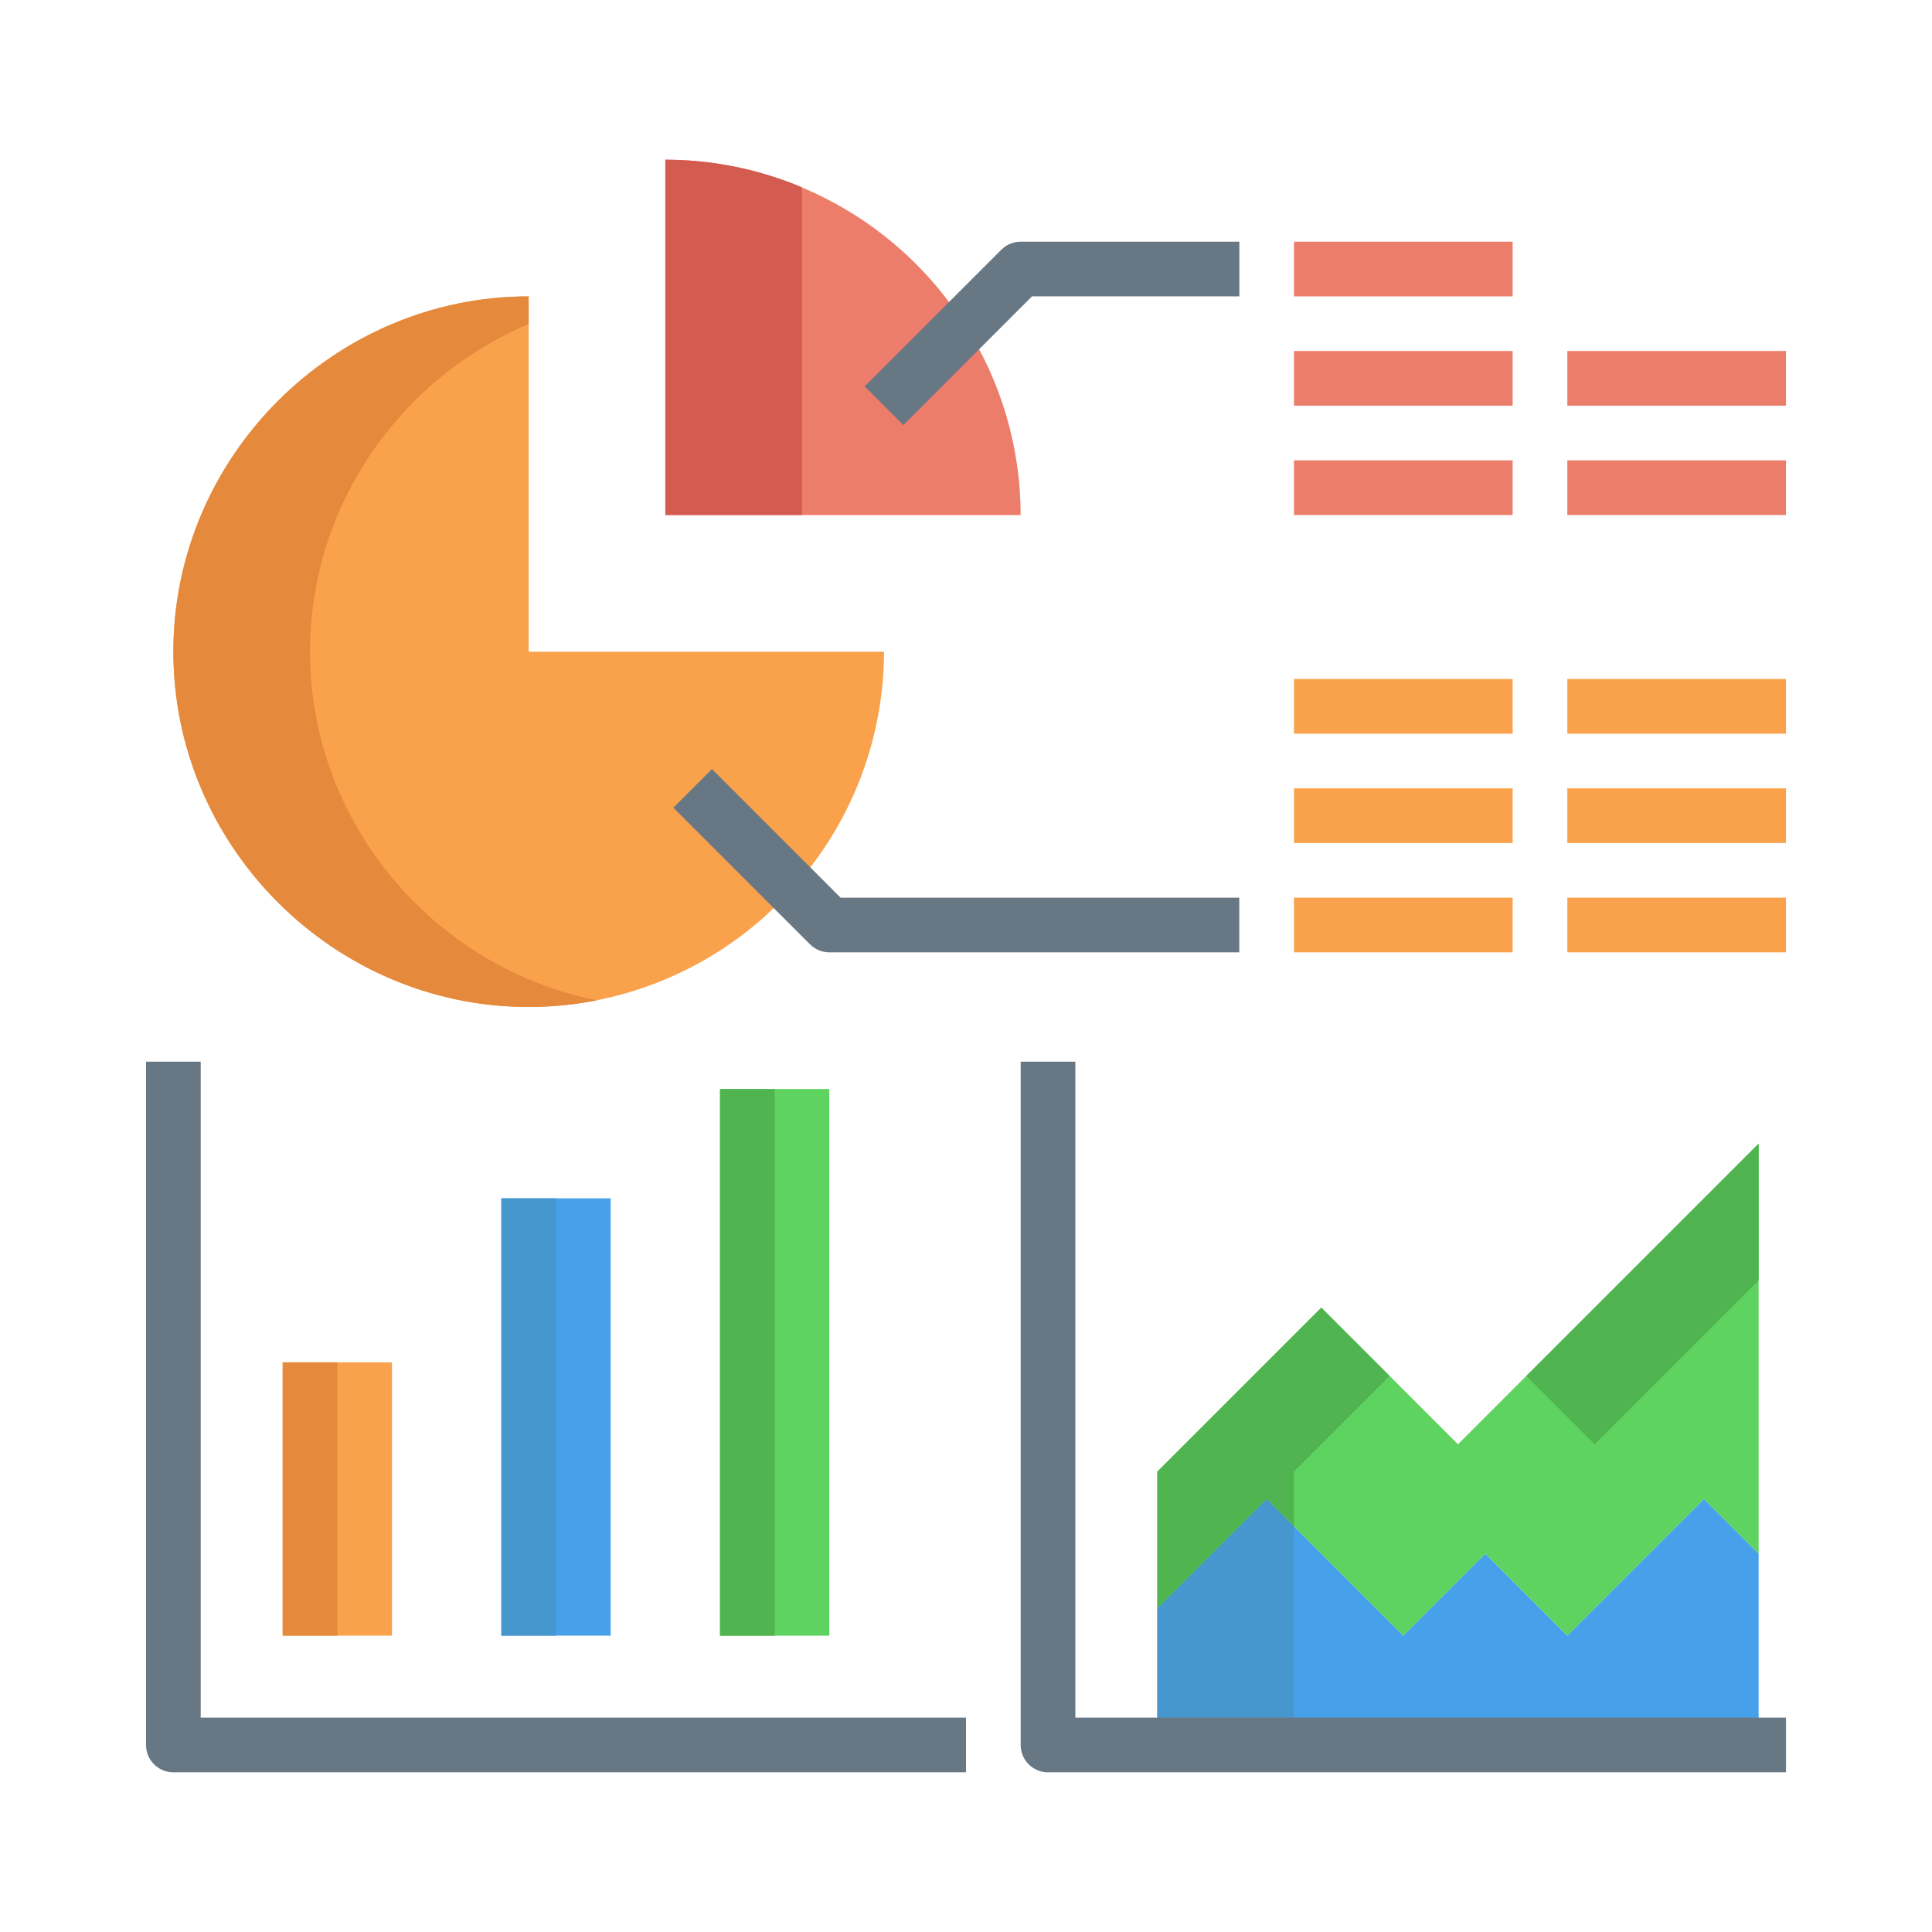 <svg xmlns="http://www.w3.org/2000/svg" id="Layer_1" data-name="Layer 1" viewBox="0 0 512 512"><defs><style>      .cls-1 {        fill: #47a1ea;      }      .cls-1, .cls-2, .cls-3, .cls-4, .cls-5, .cls-6, .cls-7, .cls-8, .cls-9 {        stroke-width: 0px;      }      .cls-2 {        fill: #4697ce;      }      .cls-3 {        fill: #5fd35f;      }      .cls-4 {        fill: #ed7d6b;      }      .cls-5 {        fill: #d35b4f;      }      .cls-6 {        fill: #e5893c;      }      .cls-7 {        fill: #50b550;      }      .cls-8 {        fill: #f9a24b;      }      .cls-9 {        fill: #677784;      }    </style></defs><g id="Analytic-graph_copy_2" data-name="Analytic-graph copy 2"><path class="cls-1" d="M466.06,411.73v50.7h-159.36v-36.22l28.97-28.97,36.22,36.22,21.73-21.73,21.73,21.73,36.22-36.22,14.49,14.49Z"></path><path class="cls-3" d="M466.06,303.08v108.65l-14.49-14.49-36.22,36.22-21.73-21.73-21.73,21.73-36.22-36.22-28.97,28.97v-36.22l43.46-43.46,36.22,36.22,79.68-79.68Z"></path><path class="cls-2" d="M342.92,404.49v57.95h-36.22v-36.22l28.97-28.97,7.24,7.24Z"></path><path class="cls-7" d="M368.27,364.65l-25.35,25.35v14.49l-7.24-7.24-28.97,28.97v-36.22l43.46-43.46,18.11,18.11Z"></path><path class="cls-7" d="M466.06,303.08v36.22l-43.46,43.46-18.11-18.11,61.57-61.57Z"></path><path class="cls-1" d="M132.86,317.57h28.97v115.89h-28.97v-115.89Z"></path><path class="cls-8" d="M74.91,361.03h28.97v72.43h-28.97v-72.43Z"></path><path class="cls-3" d="M190.81,288.6h28.97v144.87h-28.97v-144.87Z"></path><path class="cls-2" d="M132.86,317.57h14.49v115.89h-14.49v-115.89Z"></path><path class="cls-6" d="M74.91,361.03h14.49v72.43h-14.49v-72.43Z"></path><path class="cls-7" d="M190.81,288.6h14.49v144.87h-14.49v-144.87Z"></path><path class="cls-4" d="M255.69,86.09c9.66,15.03,14.79,32.53,14.79,50.4h-94.16V42.32c32.19.11,62.1,16.61,79.37,43.77Z"></path><path class="cls-8" d="M210.08,235.43c-17.79,19.95-43.24,31.38-69.97,31.44-51.65,0-94.16-42.51-94.16-94.16s42.51-94.16,94.16-94.16v94.16h94.16c-.03,23.18-8.65,45.53-24.19,62.73Z"></path><path class="cls-5" d="M212.54,49.65v86.83h-36.22V42.32c12.44,0,24.76,2.49,36.22,7.33Z"></path><path class="cls-6" d="M158.23,265.09c-5.97,1.18-12.04,1.78-18.13,1.77-51.65,0-94.16-42.51-94.16-94.16s42.51-94.16,94.16-94.16v7.33c-33.9,14.31-57.95,47.98-57.95,86.83,0,45.47,32.95,83.86,76.07,92.39h0Z"></path><path class="cls-9" d="M239.39,112.63l-10.24-10.24,36.22-36.22c1.36-1.36,3.2-2.12,5.12-2.12h57.95v14.49h-54.95l-34.09,34.1Z"></path><path class="cls-9" d="M328.43,252.38h-108.65c-1.92,0-3.76-.76-5.12-2.12l-36.22-36.22,10.24-10.24,34.09,34.1h105.65v14.49Z"></path><path class="cls-9" d="M256,469.68H45.94c-4,0-7.24-3.24-7.24-7.24v-181.09h14.49v173.84h202.82v14.49Z"></path><path class="cls-4" d="M342.92,64.05h57.95v14.49h-57.95v-14.49Z"></path><path class="cls-4" d="M342.92,93.02h57.95v14.49h-57.95v-14.49Z"></path><path class="cls-4" d="M342.92,122h57.95v14.49h-57.95v-14.49Z"></path><path class="cls-4" d="M415.36,93.02h57.95v14.49h-57.95v-14.49Z"></path><path class="cls-4" d="M415.36,122h57.95v14.49h-57.95v-14.49Z"></path><g><path class="cls-8" d="M342.92,237.89h57.95v14.49h-57.95v-14.49Z"></path><path class="cls-8" d="M415.36,237.89h57.95v14.49h-57.95v-14.49Z"></path><path class="cls-8" d="M342.92,208.92h57.95v14.49h-57.95v-14.49Z"></path><path class="cls-8" d="M415.36,208.92h57.95v14.49h-57.95v-14.49Z"></path><path class="cls-8" d="M342.92,179.94h57.95v14.49h-57.95v-14.49Z"></path><path class="cls-8" d="M415.36,179.94h57.95v14.49h-57.95v-14.49Z"></path></g><path class="cls-9" d="M473.3,469.68h-195.57c-4,0-7.24-3.24-7.24-7.24v-181.09h14.49v173.84h188.33v14.49Z"></path></g></svg>